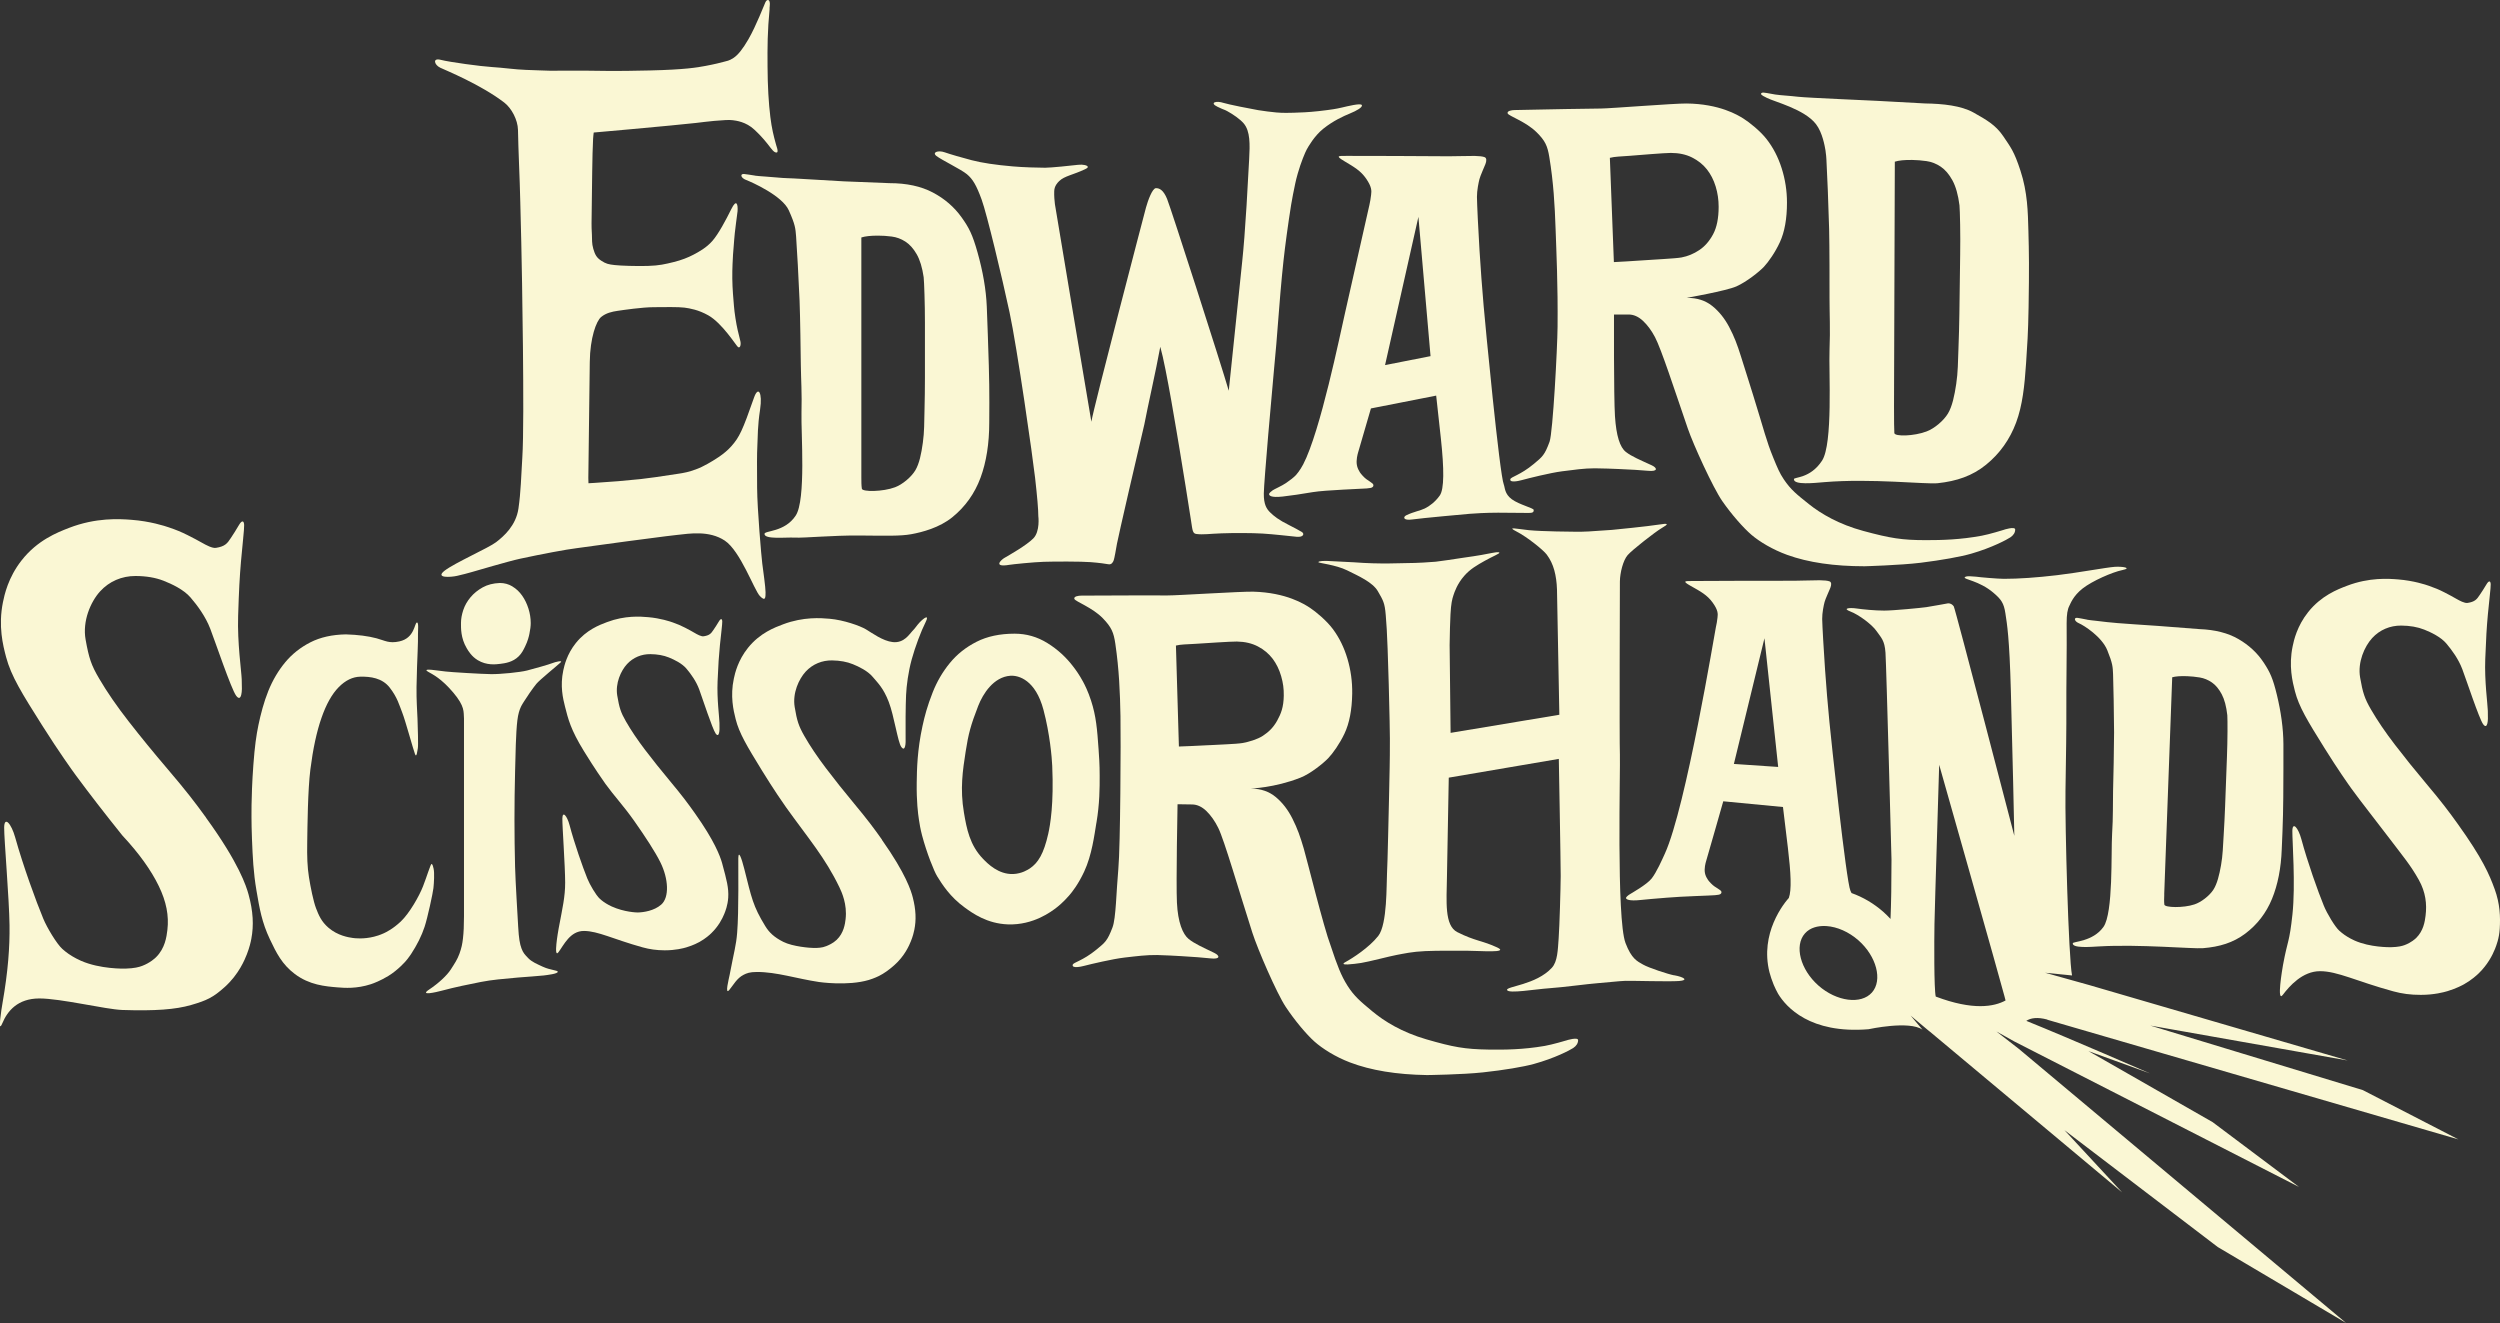 <?xml version="1.0" encoding="UTF-8"?>
<svg id="_レイヤー_1" data-name="レイヤー 1" xmlns="http://www.w3.org/2000/svg" width="690.37" height="365.37" viewBox="0 0 690.37 365.37">
  <rect x="0" y="0" width="690.37" height="365.37" fill="#333333" stroke="none"/>
  <defs>
    <style>
      .cls-1 {
        fill: #faf7d4;
      }
    </style>
  </defs>
  <path class="cls-1" d="M208.49,48.49c-1.5-.2-1.83-.33-3-.44-1.17-.11-1,1.06.53,1.64,1.53.58,9.98,4.33,11.8,8.38,1.82,4.04,1.84,5.03,2.02,7.2.18,2.17.78,13.08.96,17.76.18,4.68.3,13.8.35,17.84.05,4.03.33,7.67.18,13.18-.14,5.51,1.27,23.96-1.59,28.32-3.06,4.68-8.69,4.09-8.63,5.09.09,1.56,5.72.87,8.37,1s10.44-.64,17.82-.58c7.38.06,11.31.19,14.34-.36,3.03-.55,7.78-1.79,11.35-4.69,3.57-2.9,6.16-6.53,7.78-10.9,1.61-4.37,2.41-9.45,2.41-15.25,0-.5.11-8.75-.12-15.72-.23-6.97-.32-10.55-.56-16.26-.2-4.84-1.11-9.84-2.53-14.9-1.42-5.06-2.38-6.91-4.42-9.77-2.04-2.86-4.69-5.15-7.95-6.87-3.26-1.72-7.24-2.58-11.96-2.58,0,0-11.45-.45-12.6-.5-1.16-.06-8.66-.48-11.84-.69-3.18-.21-4.37-.14-6.7-.38-2.32-.24-4.52-.3-6.02-.5M237.88,65.57c1.02-.33,2.55-.5,4.59-.5,1.18,0,2.43.08,3.77.25,1.33.17,2.59.63,3.77,1.39,1.18.76,2.22,1.91,3.12,3.47.9,1.56,1.55,3.68,1.94,6.37.08.84.16,2.48.23,4.92.08,2.44.12,5,.12,7.69v15.13c0,2.86-.04,5.88-.12,9.08-.08,3.19-.03,5.86-.46,8.9-.42,3.04-.97,5.76-2.08,7.62-1.11,1.85-3.55,3.9-5.59,4.66-3.3,1.26-9.03,1.33-9.17.4-.14-.93-.14-2-.14-3.09v-66.25Z"/>
  <g>
    <path class="cls-1" d="M258.61,43.08c1.33,1.06,6.76,3.67,8.39,5.02,1.63,1.35,2.64,3.07,4.08,7.02,1.44,3.94,5.59,21.28,7.7,31.1,2.11,9.82,6.46,40.36,7.05,45.66.6,5.3.9,8.84.9,10.63,0,0,.56,4.26-1.42,6.21-1.98,1.95-6.39,4.44-8,5.38-.77.45-3.27,2.67,1.45,1.87.75-.13,6.58-.74,9.46-.83,2.88-.1,10.35-.11,12.91.09,2.56.2,4.12.44,4.97.59.85.15,1.26-.55,1.46-1.13.2-.59.63-3.01.89-4.55.26-1.54,5.84-25.74,7.56-32.96.91-4.85,3.21-14.82,4.4-21.42,1.67,5.79,4.76,24.99,5.35,28.44.6,3.45,2.74,16.92,3.15,19.63.41,2.71.43,3.5,1.49,3.63,1.94.24,3.51-.06,6.9-.18,3.39-.12,8.34-.12,11.36.06,3.03.18,7.5.71,9.4.89,1.9.18,2.2-.83,1.49-1.29-.71-.45-2.39-1.34-3.45-1.87-3.03-1.49-4.4-2.63-5.35-3.57-.95-.94-1.79-2.14-1.75-5.26.03-3.11,2.27-28.47,2.74-33.36.48-4.89.96-10.51,1.43-16.86.55-7.17,1.11-12.99,1.67-17.48.56-4.48,1.63-12.03,2.22-14.84.6-2.81.62-3.34,1.3-5.74.89-3.15,2.1-5.97,2.48-6.66.38-.69,2.08-3.75,4.58-5.75,2.72-2.18,5.55-3.47,7.38-4.22,1.83-.75,3.56-1.72,3.26-2.32-.3-.6-3.96.33-5.52.69-1.57.36-2.73.57-6.43.99-2.86.32-5,.38-6.82.44-3.06.09-4.21-.01-4.8-.07-1.75-.17-3.17-.35-5.02-.64-1.84-.3-8.42-1.62-9.5-1.98-2.26-.75-4.01-.04-1.79,1.03,2.22,1.07,1.65.64,2.74,1.23,1.59.87,3.51,2.19,4.52,3.37,1.83,2.15,1.74,5.75,1.51,9.92-.26,4.54-.44,8.3-.72,12.84-.38,6.29-.81,11.77-1.21,15.51l-3.7,35.56c-2.15-7.41-16.03-50.55-17.04-52.99-1.01-2.44-2.09-2.96-3.07-2.95-.98,0-2.22,3.43-2.74,5.32-.51,1.88-14.54,55.51-15.09,59.18,0,0-9.97-59.17-10.07-60.09-.1-.92-.24-2.14-.19-3.58.05-1.44.88-2.3,1.38-2.79,1.45-1.41,3.88-1.72,7.14-3.27.28-.13.77-.38.76-.62-.02-.45-1.31-.76-2.67-.6-1.93.23-7.4.8-9.11.81-1.71,0-6.25-.12-8.95-.37-4.77-.41-8.55-.98-11.34-1.71-2.78-.73-5.82-1.61-7.52-2.2-1.7-.59-3.53-.01-2.21,1.04"/>
    <path class="cls-1" d="M56.88,225.75c-2.96-4.07-5.4-7.29-10.65-13.44-3.82-4.48-7.37-8.82-10.65-13.03-3.28-4.2-6.01-8.16-8.19-11.88-2.19-3.71-2.83-5.64-3.75-10.77-.92-5.13,1.4-10.45,3.97-13.29,2.57-2.84,6.06-4.28,9.77-4.28,2.95,0,5.54.44,7.78,1.31,2.24.88,5.57,2.42,7.47,4.64,1.91,2.22,4.12,5.22,5.43,8.61,1.31,3.39,5.79,16.66,7.14,18.48.75,1.02,1.2.68,1.42-.25.22-.93.21-1.89.13-4.23-.08-2.34-1.23-10.04-.99-17.53.24-7.5.4-10.39.79-15.07.4-4.68.91-8.82.87-10.04-.04-1.21-.61-1.42-1.43,0-1.11,1.91-1.27,2.06-2.26,3.61-.99,1.55-1.67,2.31-4.09,2.7-.99.16-2.7-.75-3.84-1.4-1.15-.65-2.49-1.37-4.02-2.13-1.78-.89-3.1-1.43-5.16-2.13-1.14-.39-5.14-1.7-10.36-2.09-3.26-.25-9.75-.66-17.26,2.26-3.2,1.25-8.66,3.37-13.03,8.94-3.73,4.75-4.75,9.56-5.16,11.58-1.32,6.59.01,11.86.87,15.11,1.4,5.27,4.31,9.94,10.07,19.05,4.54,7.18,8.27,12.37,9.18,13.6,3.66,4.97,7.95,10.51,12.86,16.63,4.59,4.92,7.95,9.59,10.08,14.01,2.05,4.25,2.83,8.13,2.35,12.12-.22,1.86-.65,5.04-3.12,7.48-.25.25-1.61,1.56-3.85,2.41-.88.33-2.1.67-4.6.75-.45.01-6.98.16-12.28-2.16-1.88-.82-3.35-1.85-3.45-1.92-.6-.42-1.17-.87-1.71-1.36-1.53-1.37-4.21-5.83-5.25-8.33-2-4.8-5.6-14.68-7.74-22.37-1.11-4.01-3.05-6.07-3.07-2.8-.02,3.27,1.39,19.7,1.48,26.96.08,5.99-.4,12.73-1.94,21.5-.23,1.29-1.47,8.96-.04,5.55,1.43-3.41,4.24-6.8,10.17-6.83,5.92-.02,18.41,3.03,22.94,3.18,9.04.3,14.7-.12,19.01-1.37,4.31-1.25,6.07-2.07,9.29-4.97,3.9-3.51,5.55-7.6,6.11-9.04.73-1.87,1.08-3.43,1.24-4.31.69-3.66.51-7.55-.77-12.19-.61-2.21-2.57-8.58-11.78-21.26"/>
  </g>
  <g>
    <path class="cls-1" d="M119.76,239.97c-.15-.65-.29-1.34-.59-1.39-.25-.04-1.31,3.51-2.36,6.19-1.04,2.68-3.73,7.42-6.13,9.7-2.16,2.04-4.04,2.95-4.67,3.24-1.12.51-2.09.8-2.71.95-2.93.74-5.31.43-5.86.36-1.17-.16-4.16-.63-6.71-2.81-2-1.71-2.74-3.53-3.46-5.4-.72-1.87-1.52-5.83-1.96-8.63-.44-2.8-.54-5.56-.47-9.65.06-4.09.15-14.35.87-20.05.72-5.7,1.74-10.44,3.06-14.22,1.31-3.78,2.9-6.61,4.76-8.5,1.86-1.89,3.86-2.86,5.99-2.9,2.76-.05,6.02.33,8.12,3.05,2.1,2.72,2.6,4.75,3.46,6.94.86,2.19,3.06,10.29,3.51,11.42.45,1.13.62-.96.77-1.63.15-.67,0-5.79-.09-8.12-.08-2.33-.32-5.08-.27-8.81.05-3.72.23-7.83.31-9.85.08-2.02.11-3.58.09-4.69-.02-.95.26-3.41-.31-3.26-.68.18-.59,4.28-4.82,5.21-2.89.63-3.95-.22-6.29-.85-2.34-.63-5.18-.99-8.5-1.09-3.79.07-7.06.8-9.8,2.2-2.74,1.4-5.06,3.24-6.95,5.52-1.9,2.29-3.45,4.92-4.66,7.91-1.21,2.99-2.12,6.47-2.73,9.42-.58,2.8-1.02,5.85-1.39,10.92-.37,5-.47,8.82-.51,11.21-.06,4.64.07,8.18.12,9.34.21,5.1.38,9.14,1.25,14.28.83,4.87,1.48,8.72,3.7,13.4,1.77,3.73,3.34,6.92,6.89,9.59,4.04,3.04,8.38,3.41,11.79,3.69,1.94.16,5.27.41,9.22-.88.79-.26,2.64-.96,4.78-2.26,2.74-1.66,4.84-4.12,4.84-4.12.25-.29.8-.94,1.44-1.9,1.65-2.52,2.94-5.07,3.76-7.57.82-2.5,2.28-9.25,2.44-10.68.16-1.43.3-4.25.06-5.28"/>
    <path class="cls-1" d="M302.78,227.2c.89-5.31.9-9.52.89-13.03,0-3.11-.17-5.41-.3-7.26-.39-5.53-.67-9.13-2.08-13.45-.83-2.55-1.72-4.31-2.21-5.22-1-1.86-2.01-3.25-2.64-4.07-1.99-2.64-4.38-4.84-7.18-6.57-2.79-1.74-5.81-2.61-9.08-2.61-4.06,0-7.55.74-10.49,2.23-2.94,1.49-5.4,3.44-7.39,5.87-1.99,2.43-3.59,5.16-4.78,8.21-1.44,3.66-2.19,6.49-2.77,9.18-1.46,6.7-1.55,11.97-1.6,15.65-.07,5.24.35,8.48.6,10.15.19,1.25.41,2.64.88,4.43,1.29,4.87,3.33,9.92,4.15,11.25,1.38,2.22,3.52,5.68,7.65,8.67,2.14,1.55,6.11,4.43,11.9,4.64,7.08.26,12.12-3.63,13.39-4.61.37-.28,1.88-1.47,3.52-3.37.85-.98,2.49-3.04,4.15-6.58,2.14-4.58,2.81-10.09,3.38-13.51M289.46,230.29c-1.23,5.48-2.8,8-5.06,9.52-.51.34-2.21,1.45-4.58,1.55-4.13.16-7.1-2.9-8.33-4.16-3.71-3.82-4.55-8.38-5.3-12.79-1.12-6.57-.33-11.68.48-16.9.74-4.77,1.37-7.22,3.45-12.55,1.33-3.41,4.26-8.01,8.87-8.35,2.34-.17,6.98,1.19,9.16,9.4,1.77,6.66,2.32,13.19,2.42,15.47.46,10.46-.53,16.23-1.11,18.82"/>
  </g>
  <g>
    <path class="cls-1" d="M462.33,269.34c-1.61-.29-7.02-2.06-8.61-2.98-1.59-.91-3.17-1.55-4.84-5.95-2.54-6.7-1.39-48.35-1.55-52.04-.16-3.69,0-47.79,0-47.79.03-2.43.88-5.81,2.13-7.27,1.25-1.46,7.66-6.47,9.51-7.54,1.85-1.07,1.91-1.37-.99-.89-2.91.47-11.9,1.36-12.86,1.45-.96.09-5.15.37-6.4.43-1.26.07-2.43.09-3.52.08-.67,0-9.47-.07-12.98-.43-3.51-.36-6.29-1.09-3.41.38,2.88,1.47,7.38,5.09,8.32,6.36.95,1.27,1.64,2.71,2.08,4.3.44,1.6.69,3.39.75,5.35.06,1.97.65,34.58.65,34.58l-30.03,5-.27-24.26c.05-3.52.13-6.35.24-8.48.16-3.05.46-4.18.82-5.27.3-.92,1.06-3.16,2.96-5.33,1.66-1.9,3.47-2.92,5.68-4.17,2.3-1.29,4.14-1.97,4.04-2.26-.01-.04-.12-.3-2.05.09-4.42.9-6.56,1.09-7.99,1.33-1.77.31-6.64.98-7.56,1.09-.93.11-5.71.39-7.57.37-1.87-.01-7.5.37-14.99-.21l-7.48-.38c-.47,0-2.29-.04-2.36.35-.04.23,4.84.71,7.97,2.26,3.12,1.55,7.05,3.27,8.48,5.77,1.43,2.5,1.9,3.15,2.17,6.58.27,3.42.3,3.91.52,9.35.12,3.14.23,6.4.31,9.75.08,3.35.16,6.71.24,10.06.08,3.35.1,6.54.06,9.56l-.05,3.39c-.03,2.51-.09,5.41-.18,8.67-.09,3.27-.38,17.74-.55,20.58-.17,2.85.12,14.03-2.42,17.24-2.53,3.21-7.02,6.1-9.07,7.22-2.05,1.12,2.35.54,4.35.24,2-.3,8.04-1.9,9.94-2.24,1.9-.34,4.09-.87,7.75-1.03,3.66-.16,8.33-.1,11.66-.1s11.7.71,8.21-.91c-4.14-1.93-6.07-1.73-11.01-4.23-3.6-1.82-2.96-8.55-2.86-15.17.06-3.51.5-27.49.5-27.49l30.39-5.18s.53,28.88.52,32.35c-.02,3.47-.32,13.8-.56,17.14-.24,3.33-.31,6.46-1.86,8.17-4.36,4.8-12.86,5.15-12.38,6.19.48,1.03,7.76-.25,11.6-.51,3.84-.26,10.87-1.22,13.39-1.4,2.52-.18,5.87-.59,7.71-.65,1.83-.05,12.06.26,14.79.05,2.72-.21,1.33-1.1-1.35-1.59"/>
    <path class="cls-1" d="M121.53,18.68c1.57.74,11.23,4.66,17.74,9.66,1.96,1.51,3.71,4.71,3.77,7.55.06,2.84.15,5.97.29,9.4.14,3.43.26,6.97.35,10.63.09,3.66.18,7.32.27,10.97.09,3.66.34,16.75.46,28.94.12,12.19.18,24.97-.17,30.49-.35,5.52-.39,9.39-1.07,14.11-.68,4.72-4.07,7.68-6.17,9.29-2.1,1.61-11.36,5.68-14.19,7.85-2.83,2.17,1.74,1.83,3.41,1.45,1.67-.38,2.88-.71,3.97-1.02,1.09-.3,10.27-3.03,13.49-3.72,6.11-1.31,12.73-2.56,15.56-2.9,2.82-.34,10.66-1.5,13.85-1.89,3.19-.38,10.59-1.43,13.96-1.78,3.37-.36,8.78-1.28,13.1,1.58,4.31,2.86,8.12,13.66,9.69,15.3,1.57,1.64,1.57.37,1.57-1.02s-.67-6.12-.91-7.97c-.24-1.85-1.38-14.98-1.42-20.9-.04-5.92-.06-9.23.07-11.7.13-2.47.04-5.24.75-9.92.71-4.68-.52-6.58-1.67-3.29-3.21,9.19-4.04,10.9-6.24,13.41-2.01,2.29-4.87,3.91-6.57,4.88-1.27.72-2.17,1.11-2.66,1.31-2.33.96-4.26,1.26-5.28,1.41-5.51.84-8.26,1.25-10.5,1.49-4,.43-8.31.79-12.92,1.07-.53.03-1.04.06-1.55.09-.01-.46-.04-1.02-.04-1.43l.4-32.09c.08-6.61,1.79-11.3,3.15-12.4s2.96-1.46,4.54-1.69c1.58-.23,6.74-1,10-1.01,2.68-.03,6.93-.09,8.45.12,1.52.21,3.87.6,6.6,2.14,3.87,2.19,7.7,8.38,8.18,8.74.65.48.91-.82.64-1.73,0,0-.34-1.29-.72-2.96-.39-1.67-.89-4.78-1.03-6.69-.14-1.92-.42-4.5-.45-7.51-.03-3.01.14-5.44.2-6.65.06-1.21.28-3.01.33-4.19.04-1.18.92-7.77.92-7.77.13-1.8-.24-3.6-1.74-.56-1.5,3.04-3.53,6.83-5.19,8.74-1.66,1.91-3.77,3.04-5.26,3.83-1.49.78-3.31,1.51-5.54,2.05-2.23.54-3.84.96-7.05,1.05-3.21.09-7.43-.05-9.13-.24-1.71-.19-2.42-.34-3.72-1.2-1.31-.85-1.73-1.68-2.2-3.26-.47-1.59-.31-2.64-.39-3.97-.08-1.32-.11-2.35-.1-3.09l.18-14.12c.05-3.84.13-6.93.25-9.25.03-.63.11-1.15.17-1.71,3.97-.36,7.47-.67,10.39-.93,4.28-.38,7.86-.71,10.74-1,2.89-.28,5.23-.52,7.03-.71,1.8-.18,3.14-.42,5.05-.57,2.63-.21,4.14-.34,5.22-.19.88.12,3.62.42,5.95,2.62,1.01.95,2.24,2.16,3.65,3.95,1.05,1.33,1.71,2.4,2.46,2.35.74-.05-.17-2.04-.24-2.54-.27-.95-.54-2.02-.8-3.2-.26-1.18-.48-2.52-.67-4.02-.48-3.88-.75-8.56-.78-14.01-.04-5.46-.02-9.66.57-15.89-.02-.15-.03-.25.03-.73.25-2.1-.74-2.04-1.17-1.15-.43.89-2.53,6.48-4.71,10.26-1.58,2.74-2.89,4.35-4.12,5.16-1.23.82-1.91.85-2.6,1.05-.7.2-2.72.71-5.1,1.15-2.38.44-5.6,1.03-15.46,1.26-9.86.23-12.91.12-17.31.06-4.41-.06-8.95.03-9.94.02-1.74-.02-4.12-.16-6.9-.24-2.79-.08-6.41-.61-9.44-.79-3.03-.18-11.69-1.36-14.08-1.98-2.39-.63-1.77,1.4-.2,2.14"/>
  </g>
  <g>
    <path class="cls-1" d="M371.63,43.06c-1.86,0-3.02-.12-.47,1.4,2.79,1.67,4.61,2.69,6.13,4.92,1.52,2.23,1.49,3.29,1.34,4.41-.15,1.12-.24,1.85-.47,2.81-.24.96-5.4,24.03-6.75,29.9-1.35,5.88-6.8,32.65-11.53,41.73-.88,1.7-1.98,2.94-1.98,2.94-.63.67-1.62,1.44-2.78,2.23-1.16.79-3.21,1.68-3.64,1.98-.43.3-1.04.77-1.02,1.1.03.33.42,1.01,3.74.64,2.46-.27,4.82-.64,8.33-1.22,3.52-.58,13.78-.91,14.92-1.02.88-.08,1.4-.14,1.65-.44.07-.08.15-.19.16-.34.04-.53-.32-.65-1.94-1.78-.25-.18-.61-.49-1.01-.93-.73-.8-.92-1.15-1.21-1.75-.05-.1-.29-.6-.4-1.24-.25-1.38.22-3.03.32-3.38.63-2.16,3.56-12.23,3.56-12.23l18.02-3.54s.66,5.93,1.31,11.96c.89,8.27.93,13.86-.32,15.63-1.25,1.76-2.82,2.93-4.12,3.57-1.31.63-3.09.91-5.08,1.86-1.02.49-.95,1.55,1.62,1.18,2.57-.37,14.58-1.46,15.82-1.56,1.25-.1,4.41-.31,7.88-.31,0,0,5.9.06,7.48.06s2.41.12,2.34-.83c-.04-.52-3.97-1.43-6.03-2.93-2.06-1.51-1.89-3.27-2.22-4.05-1.17-2.77-5.15-44.4-5.58-49.44-.44-5.03-.81-10.11-1.13-15.23-.32-5.12-.7-13.01-.71-14.79-.01-1.78.45-3.99.7-4.94.25-.95,1.31-3.27,1.64-4.12.33-.85.36-1.65-.18-1.89-.54-.24-1.58-.33-2.79-.36-1.21-.03-7.36.15-8.7.09-1.34-.06-25.02-.1-26.89-.1M391.69,59.89l3.35,38.46-12.56,2.47,9.21-40.93Z"/>
    <path class="cls-1" d="M149.98,267c-1.92-.89-3.14-1.41-4.11-2.41-.97-1-1.41-1.47-1.86-2.68-.46-1.21-.74-2.8-.91-5.93-.17-3.13-.74-12.18-.86-16.53-.11-4.35-.17-8.74-.17-13.16s.06-8.82.17-13.21c.11-4.39.21-10.72.63-14.16.41-3.44,1.49-4.58,1.94-5.37.46-.79,2.36-3.56,3.31-4.71.95-1.15,6-5.23,6.7-5.91.71-.68-1.42-.16-2.32.2-.91.37-4.97,1.52-6.92,2.02-1.94.5-7.3,1.04-9.96,1.01s-11.28-.56-12.51-.72c-1.23-.16-2.66-.31-3.43-.42-.76-.11-2.8-.29-1.48.47,1.32.76,3.66,1.85,6.95,5.74,3.29,3.89,2.83,5.33,2.98,7.16v54.64c0,2.46-.09,4.49-.28,6.11-.19,1.61-.39,2.59-.97,4.21-.58,1.62-1.35,2.74-2.4,4.38-1.06,1.64-3.36,3.8-6.03,5.57-2.67,1.77,1.94.71,3.69.24,3.37-.91,7.2-1.7,10.67-2.38,3.05-.6,6.17-.85,10.24-1.22,1.53-.14,6.13-.43,7.11-.57.98-.13,3.93-.45,3.87-1.04-.04-.39-2.12-.45-4.05-1.34"/>
    <path class="cls-1" d="M141.51,161.94c-1.05-.63-2.21-.95-3.47-.95-1.83.07-3.41.47-4.74,1.21-1.33.74-2.46,1.65-3.37,2.74-.91,1.09-1.58,2.26-2,3.53-.42,1.26-.63,2.46-.63,3.58,0,1.29-.11,4.1,1.58,6.95.51.86,1.35,2.26,3.04,3.3,2.45,1.49,4.98,1.18,6.23,1.02,1.27-.16,3.44-.43,5.11-2.1.85-.84,1.31-1.78,1.77-2.74.73-1.49,1.02-2.75,1.16-3.42.24-1.16.37-2.16.37-3,0-1.33-.21-2.67-.63-4-.42-1.33-1-2.53-1.74-3.58-.74-1.05-1.63-1.9-2.69-2.53"/>
    <path class="cls-1" d="M424.28,36.47c2.41,2.38,3.05,3.78,3.56,6.89,1.15,6.98,1.51,13.33,1.73,19.77.22,6.44.66,15.4.55,27.12-.05,5.84-1.29,29.19-2.21,31.73-1.35,3.69-1.96,4.14-4.32,6.11-3.81,3.17-6.35,3.57-6.51,4.24-.25,1.08,2.34.48,3.16.25,1.84-.5,7.84-2.01,11.12-2.43,3.28-.42,6.13-.83,9.01-.83,1.85,0,5.31.14,6.7.2,2.94.12,6.3.32,8.04.49,2.79.27,2.59-.79,1.01-1.52-3.26-1.5-5.51-2.42-7.14-3.69-1.63-1.27-2.66-4.44-3.01-9.87-.35-5.43-.27-28.08-.27-28.08h4.03c1.39,0,2.71.58,3.96,1.74,1.25,1.16,2.36,2.67,3.34,4.52,1.74,3.32,5.27,14.19,9.05,25.21,1.52,4.45,6.96,16.36,9.52,20.05,2.56,3.69,5.86,7.44,8.09,9.34,2.23,1.9,5.83,4.07,9.87,5.53,5.79,2.09,12.91,3.13,21.34,3.13,0,0,9.78-.27,15.51-.97,5.73-.71,11.03-1.66,13.97-2.51,5.77-1.67,9.9-3.91,10.79-4.51.88-.6,1.32-1.32,1.32-2.16,0-.93-3.13.05-3.31.14,0,0-3.76,1.17-5.9,1.57-5.95,1.11-11.05,1.23-15.43,1.23-6.62,0-9.82-.52-17.29-2.54-6.73-1.82-11.7-4.74-15.05-7.42-3.35-2.68-4.97-3.93-6.93-6.85-1.14-1.7-1.74-3.13-2.88-5.92-2-4.89-2.43-7.22-5.58-17.33-.49-1.56-.7-2.23-1.41-4.5-.46-1.47-1.08-3.44-1.96-6.22-1.02-3.23-1.81-5.37-3.27-8.13-1.25-2.36-2.81-4.29-4.66-5.77-1.86-1.48-4.13-2.22-6.82-2.22h-.28s11-1.93,13.8-3.18c2.8-1.25,6.32-4.06,7.59-5.41,1.26-1.35,3.11-3.98,4.41-6.81,1.3-2.83,1.95-6.46,1.95-10.92,0-3.24-.49-6.4-1.46-9.46-.97-3.06-2.36-5.75-4.17-8.06-1.81-2.32-4.79-4.66-6.37-5.66-1.58-1-6.63-4.08-15.74-4.18-3.27-.04-21.19,1.38-23.64,1.39-2.46.01-15.44.23-23.78.42-.84,0-2.25.24-1.97.94.28.7,5.03,2.26,7.94,5.15M450.01,43.03c2.47-.2,9.72-.8,11.39-.8,2.23,0,4.17.42,5.84,1.25,1.67.84,3.04,1.93,4.1,3.27,1.06,1.34,1.88,2.92,2.43,4.73.56,1.81.83,3.68.83,5.63,0,3.15-.51,5.68-1.53,7.58-1.02,1.9-2.29,3.36-3.83,4.38-1.53,1.02-3.15,1.69-4.87,2.02-1.72.33-8.55.62-10.28.78-1.72.16-8.42.51-8.42.51l-1.11-28.79c1.39-.37,2.95-.36,5.42-.56"/>
    <path class="cls-1" d="M243.57,231.89c-2.15-3.04-3.93-5.45-7.75-10.04-2.79-3.35-5.37-6.6-7.75-9.74-2.38-3.14-4.37-6.1-5.95-8.87-1.58-2.77-2.04-4.2-2.67-8.01-.63-3.81,1.14-7.71,3.06-9.79,1.93-2.07,4.53-3.11,7.27-3.07,2.18.03,4.1.38,5.74,1.05,1.65.67,4.09,1.84,5.48,3.5,1.39,1.66,2.93,3.04,4.42,6.89,1.49,3.84,2.49,11.09,3.47,12.45.55.76.88.51,1.05-.17.17-.68.17-1.4.14-3.13-.04-1.73,0-8.43.13-11.03.12-2.6.6-6.35,1.56-9.85.96-3.5,2.61-7.85,3.79-10.18,1.18-2.33-.31-1.37-1.58-.05-.8.84-1.27,1.68-2.03,2.41-.75.73-2.22,3.41-5.43,3.05-2.73-.3-5.73-2.53-7.39-3.52-1.66-.99-6.17-2.58-10.03-2.92-2.41-.21-7.21-.58-12.79,1.51-2.38.89-6.44,2.41-9.73,6.49-2.8,3.48-3.61,7.02-3.93,8.52-1.04,4.86-.11,8.78.5,11.19.98,3.91,3.09,7.39,7.26,14.19,3.29,5.35,5.99,9.23,6.65,10.15,6.28,8.77,10.8,13.91,14.75,22.12.61,1.28,2.18,4.65,1.7,8.77-.15,1.3-.49,3.84-2.46,5.72-1.05,1-2.27,1.49-2.87,1.74-1.19.49-2.33.5-3.41.51-1.08,0-5.83-.37-8.45-1.68-2.61-1.31-3.96-2.66-5-4.37-3.41-5.56-3.76-7.77-5.77-15.71-.75-2.98-1.62-5.43-1.67-3.02-.04,2.42.18,14.5-.32,20.64-.28,3.45-.85,5.14-2.08,11.61-.18.95-1.42,5.72-.08,4.11,1.16-1.39,2.06-3.22,3.96-4.18.81-.41,1.64-.77,3.63-.77,5.48-.02,11.05,1.86,17.19,2.77,0,0,7.9,1.17,13.72-.56,1.49-.44,2.81-1.1,2.81-1.1,1.41-.71,2.72-1.64,4.21-2.95,2.92-2.56,4.18-5.57,4.61-6.63.56-1.37.83-2.53.96-3.18.55-2.7.45-5.58-.45-9.02-.43-1.64-1.82-6.37-8.51-15.84"/>
    <path class="cls-1" d="M199.49,238.65c-.06-.22-.09-.34-.14-.49-.53-1.8-2.05-5.97-7.44-13.56-1.91-2.7-3.49-4.83-6.89-8.91-2.48-2.97-4.78-5.85-6.9-8.64-2.12-2.79-3.88-5.41-5.29-7.87-1.41-2.45-1.81-3.73-2.38-7.1-.56-3.38,1-6.85,2.71-8.7,1.71-1.84,4.01-2.77,6.45-2.74,1.94.02,3.64.33,5.1.92,1.46.59,3.64,1.63,4.87,3.11,1.24,1.47,2.67,3.46,3.5,5.7.83,2.24,3.67,10.99,4.55,12.2.49.67.78.45.93-.15.15-.61.15-1.24.12-2.78-.03-1.54-.73-6.6-.52-11.52.21-4.92.34-6.82.64-9.9.3-3.07.67-5.79.65-6.59-.02-.8-.39-.94-.94-.01-.74,1.25-.85,1.35-1.51,2.35-.66,1.01-1.11,1.5-2.7,1.74-.65.1-1.77-.51-2.51-.95-.75-.44-1.62-.92-2.62-1.43-1.16-.6-2.03-.96-3.37-1.44-.74-.26-3.36-1.16-6.79-1.46-2.14-.19-6.4-.51-11.35,1.35-2.11.79-5.71,2.15-8.63,5.78-2.48,3.09-3.19,6.24-3.48,7.57-.92,4.32-.08,7.79.46,9.93.88,3.47,1.54,6.36,5.26,12.39,2.92,4.75,5.33,8.19,5.92,9.01,2.37,3.29,4.98,6.03,7.95,10.24,3.08,4.38,5.84,8.6,7.26,11.5,2.16,4.38,2.54,9.58.17,11.63-1.96,1.69-4.82,2.11-6.46,2.15-.3,0-3.7-.09-7.16-1.65-1.23-.55-2.19-1.24-2.25-1.28-.39-.28-.76-.58-1.11-.91-1-.91-2.72-3.86-3.39-5.51-1.28-3.17-3.57-9.68-4.91-14.76-.7-2.64-1.96-4.01-1.99-1.86-.04,2.15.76,12.95.77,17.72,0,3.93-.71,6.88-1.79,12.62-.16.85-1.49,8.46-.07,6.61,1.47-1.93,3.19-5.91,7.08-5.88,3.89.03,8,2.26,16.17,4.53,1.91.53,3.82.81,6.1.82,2.99,0,5.14-.57,5.92-.8,2.01-.59,3.37-1.34,3.68-1.51,1.73-.97,2.86-2.02,3.25-2.4,1.98-1.91,3.04-3.97,3.59-5.32.32-.79.96-2.38,1.1-4.53.17-2.65-.47-5.02-1.61-9.2"/>
    <path class="cls-1" d="M576.39,171.12c-1.35-.23-1.65-.36-2.7-.5-1.06-.14-.94.92.42,1.5,1.37.58,6.32,3.73,7.82,7.45,1.51,3.72,1.5,4.61,1.59,6.59.09,1.97.27,11.87.28,16.11,0,4.24-.19,12.51-.28,16.16-.08,3.65.04,6.96-.27,11.94-.31,4.98.35,21.73-2.38,25.59-2.93,4.13-8.44,3.99-8.48,4.53-.11,1.41,4.88,1,7.28.86,11.11-.64,25.89.71,28.67.49,4.59-.37,8.34-1.51,11.67-4.01,3.33-2.5,5.8-5.71,7.4-9.61,1.6-3.9,2.5-8.48,2.69-13.73.02-.46.39-7.92.42-14.24.03-6.32.06-9.56.04-14.74-.02-4.39-.68-8.94-1.79-13.57-1.11-4.63-1.92-6.34-3.67-8.99-1.75-2.65-4.08-4.81-6.97-6.48-2.89-1.67-6.47-2.58-10.74-2.74,0,0-10.35-.79-11.39-.88-1.05-.09-12.07-.76-14.17-1.06-2.1-.3-4.08-.42-5.44-.65M597.64,247.01l2.21-59.98c.94-.27,2.33-.37,4.18-.3,1.07.04,2.2.16,3.41.35,1.2.2,2.32.66,3.37,1.38,1.04.72,1.94,1.81,2.71,3.24.76,1.44,1.28,3.38,1.55,5.83.04.76.06,2.25.05,4.46-.01,2.21-.06,4.53-.15,6.96l-.51,13.69c-.1,2.59-.23,5.32-.41,8.21-.18,2.89-.23,5.31-.71,8.04-.48,2.73-1.07,5.18-2.14,6.83-1.07,1.64-3.34,3.42-5.21,4.03-3.03,1.03-8.22.9-8.31.05-.1-.85-.06-1.82-.02-2.8"/>
    <path class="cls-1" d="M487.92,27.03c2.09,1.08,10.38,3.11,13.56,7.25,1.82,2.36,2.44,6.19,2.62,7.23.19,1.18.23,2.1.26,2.55.16,2.34.63,14.12.75,19.17.12,5.05.11,14.89.11,19.24,0,4.35.23,8.28,0,14.22-.23,5.94.98,25.86-2.07,30.53-3.28,5-7.73,4.46-7.76,5.1-.09,1.69,5.67,1.05,8.44.82,12.83-1.07,28.03.64,31.24.3,5.3-.57,9.6-2.03,13.38-5.11,3.79-3.08,6.55-6.96,8.3-11.65,1.75-4.69,2.34-10.18,2.75-16.42.33-5.06.56-7.89.69-15.41.18-10.84.12-14.91-.05-21.07-.14-5.23-.23-10.66-2.2-16.66-1.75-5.37-2.69-6.44-4.78-9.55-2.1-3.11-4.79-4.58-8.18-6.49-3.39-1.9-8.43-2.44-13.37-2.51,0,0-11.99-.64-13.2-.72-1.21-.08-19.46-.84-21.89-1.13-2.43-.29-4.73-.38-6.3-.62-1.57-.24-1.91-.39-3.14-.52-.4-.04-.66.06-.76.25-.21.39,1.18.98,1.6,1.2M523.05,104.72l.2-60.07c1.07-.35,2.68-.51,4.82-.48,1.24.02,2.55.12,3.95.32,1.39.2,2.71.72,3.93,1.55,1.22.83,2.3,2.09,3.22,3.78.92,1.69,1.57,3.99,1.94,6.89.07.91.13,2.68.18,5.31.05,2.63.05,5.39.01,8.29l-.22,16.32c-.04,3.08-.13,6.34-.26,9.79-.13,3.44-.12,6.32-.61,9.59-.49,3.27-1.1,6.2-2.29,8.19-1.19,1.98-3.77,4.16-5.92,4.95-3.47,1.31-8.75,1.45-8.88.44-.13-1.01-.09-13.69-.07-14.87"/>
  </g>
  <g>
    <path class="cls-1" d="M432.48,287.33s-3.78,1.13-5.92,1.5c-5.97,1.03-11.07,1.07-15.45,1.01-6.62-.1-9.81-.68-17.25-2.84-6.7-1.94-11.62-4.98-14.93-7.75-3.31-2.77-4.9-4.05-6.82-7.04-1.78-2.82-2.85-5.61-4.64-11.03-1.92-4.98-6.6-24.03-7.44-26.85-.97-3.29-1.72-5.47-3.14-8.29-1.21-2.41-2.74-4.39-4.57-5.92-1.83-1.53-4.09-2.32-6.78-2.36h-.28s6.67-.17,13.85-3.01c2.86-1.13,6.38-4.02,7.67-5.37,1.29-1.35,3.17-3.98,4.51-6.83,1.34-2.84,2.05-6.52,2.12-11.02.05-3.29-.39-6.48-1.31-9.6-.92-3.11-2.27-5.86-4.04-8.23-1.77-2.37-4.72-4.8-6.28-5.83-1.57-1.04-6.57-4.23-15.67-4.48-3.27-.09-21.21,1.07-23.66,1.04-2.46-.03-15.44,0-23.78.05-.84-.01-2.25.21-1.98.92.27.71,4.99,2.37,7.86,5.34,2.37,2.45,2.99,3.88,3.45,7.04,1.04,7.09,1.3,13.52,1.42,20.05.12,6.53-.02,35.85-.59,42.11-.57,6.26-.64,13.61-1.61,16.16-1.41,3.71-2.03,4.16-4.42,6.12-3.86,3.16-6.4,3.52-6.57,4.2-.27,1.09,2.33.52,3.16.3,1.84-.48,7.87-1.91,11.15-2.29,3.29-.38,6.14-.75,9.02-.7,1.85.03,5.31.23,6.7.31,2.93.17,6.3.42,8.03.62,2.79.31,2.6-.76,1.03-1.52-3.23-1.57-5.47-2.54-7.08-3.85-1.61-1.31-2.97-4.54-3.23-10.05-.26-5.5.17-27.15.17-27.15l4.03.06c1.39.02,2.7.63,3.94,1.82,1.23,1.2,2.32,2.74,3.26,4.63,1.69,3.39,5.83,17.75,9.43,28.97,1.45,4.53,6.7,16.68,9.2,20.46,2.5,3.78,5.74,7.63,7.94,9.59,2.2,1.96,5.76,4.22,9.79,5.76,5.76,2.2,12.86,3.37,21.29,3.5,0,0,9.78-.12,15.52-.75,5.74-.62,11.05-1.51,14-2.32,5.8-1.6,9.97-3.81,10.86-4.4.89-.6,1.34-1.32,1.35-2.16.02-.94-3.13,0-3.32.09M333.98,205.77c-1.73.13-8.43.38-8.43.38l-.82-27.88c1.4-.35,2.96-.32,5.43-.48,2.47-.16,9.74-.65,11.4-.63,2.23.04,4.17.49,5.82,1.36,1.66.87,3,2,4.05,3.38,1.04,1.38,1.83,2.99,2.36,4.83.53,1.84.75,3.43.72,5.4-.05,3.19-.77,4.96-1.82,6.87-1.05,1.91-2.4,3.18-3.95,4.19-1.55,1.01-3.94,1.7-5.66,2-1.72.3-7.39.46-9.12.59"/>
    <path class="cls-1" d="M688.89,245.52c-1.48-4.11-3.43-8.56-10.19-18-2.4-3.35-4.39-6.01-8.65-11.07-3.11-3.69-5.99-7.27-8.65-10.74-2.66-3.46-4.88-6.72-6.65-9.78-1.77-3.05-2.28-4.64-3.01-8.85-.72-4.21,1.21-8.55,3.32-10.87,2.12-2.31,4.99-3.48,8.03-3.46,2.42.02,4.54.39,6.37,1.12,1.83.73,4.55,2.01,6.1,3.84,1.55,1.83,3.35,4.3,4.4,7.08,1.06,2.79,4.65,13.69,5.75,15.19.61.84.98.56,1.17-.2.18-.76.18-1.55.13-3.47-.05-1.92-.95-8.23-.71-14.37.24-6.14.38-8.51.73-12.35.35-3.83.8-7.23.77-8.22-.02-.99-.49-1.16-1.17,0-.92,1.56-1.05,1.68-1.87,2.94-.82,1.26-1.38,1.88-3.36,2.19-.81.12-2.21-.63-3.14-1.17-.93-.54-2.03-1.13-3.28-1.77-1.45-.74-2.53-1.19-4.22-1.78-.93-.33-4.2-1.42-8.48-1.77-2.67-.22-7.99-.6-14.15,1.75-2.63,1-7.11,2.72-10.73,7.26-3.08,3.87-3.95,7.8-4.29,9.46-1.12,5.39-.06,9.72.63,12.39,1.11,4.33,3.47,8.17,8.14,15.67,3.68,5.91,6.7,10.18,7.44,11.2,2.97,4.09,6.57,8.57,10.45,13.7,4.02,5.31,5.86,7.4,8.18,11.54,1.89,3.37,2.28,6.68,1.86,9.94-.19,1.52-.56,4.12-2.6,6.11-.21.2-1.33,1.27-3.17,1.95-.72.27-1.73.54-3.78.59-.37,0-5.72.09-10.05-1.84-1.53-.68-2.73-1.53-2.81-1.59-.49-.35-.95-.72-1.4-1.12-1.25-1.13-3.41-4.8-4.26-6.86-1.62-3.94-4.51-12.06-6.21-18.38-.89-3.29-2.47-4.99-2.5-2.31-.03,2.68.9,14.9.03,23-.87,8.09-1.29,6.84-2.61,14.01-.19,1.06-1.8,10.56-.05,8.24,1.83-2.42,5.43-6.54,10.29-6.53,4.85.01,10,2.77,20.19,5.56,2.38.65,4.77.99,7.62.98,3.73,0,6.4-.74,7.38-1.03,2.5-.75,4.2-1.7,4.58-1.91,2.15-1.22,3.55-2.54,4.05-3.02,2.46-2.4,3.77-4.98,4.45-6.66.4-.99,1.18-2.98,1.34-5.66.2-3.3.08-6.84-1.41-10.95"/>
  </g>
  <path class="cls-1" d="M565.37,281.6l113.53,33.05-26.41-13.62-58.68-17.82,54.49,9.64-71.38-20.83-4.19-1.17-3.62-1.01-4.36-1.22,7.44.75c-.98-4.87-1.97-41.67-1.81-51.01.16-9.68.27-17.51.24-23.09-.04-5.57.16-15.55.08-23.22,0-1.19.06-2.15.18-2.9.12-.75.31-1.38.59-1.9.28-.51.99-2.66,3.65-4.75,2.66-2.08,8.17-4.5,10.97-5.08,2.79-.58.02-1.05-2.16-.89-2.18.15-10.15,1.63-15.84,2.3-5.69.67-10.59,1.01-14.7,1.01-1.58,0-6.68-.43-7.7-.59-.71,0-2.74-.37-3.14.18-.4.56,4.02.93,7.91,4.24,2.16,1.84,2.9,2.84,3.33,5.73.44,2.9,1.11,6.51,1.51,21.58.4,15.07.95,38.33.95,39.83,0,0-16.34-62.83-16.73-63.38-.4-.55-.91-.83-1.54-.83,0,0-4.68.86-6.04,1.06-1.36.2-9.04.95-11.62.95-2.57,0-5.84-.32-7.7-.59-1.87-.27-3.96-.04-1.66.83,2.31.87,5.99,3.6,7.25,5.43,1.26,1.83,2.22,2.5,2.46,5.94.24,3.45,1.66,57.13,1.66,57.13,0,6.69-.09,12.15-.27,16.41-.63-.67-1.28-1.33-1.99-1.96-2.65-2.33-5.65-4.08-8.78-5.19-.12-.24-.22-.46-.3-.64-1.18-2.61-5.35-41.93-5.81-46.69-.46-4.75-.86-9.55-1.2-14.39-.34-4.84-.77-12.29-.79-13.98-.02-1.68.42-3.77.66-4.68.24-.9,1.28-3.1,1.59-3.9.32-.81.35-1.56-.19-1.78-.53-.22-1.56-.3-2.76-.32-1.2-.02-7.28.19-8.6.14-1.32-.05-24.75.06-26.59.07-1.84.02-2.99-.09-.46,1.33,2.77,1.56,4.57,2.51,6.09,4.61,1.52,2.1,1.49,3.1,1.35,4.16-.14,1.06-.22,1.75-.45,2.66-.23.91-8.24,49.72-14.09,62.53-.76,1.67-2.29,5.13-3.63,6.84-1.34,1.72-5.67,4.12-6.09,4.4-.43.28-1.03.73-1,1.04.03.31.78.87,4.06.51,2.43-.27,3.21-.28,7.18-.63,4.12-.37,12.2-.58,13.33-.69.87-.08,1.38-.14,1.63-.43.07-.08.14-.18.15-.32.03-.5-.32-.62-1.93-1.68-.25-.17-.6-.46-1.01-.88-.72-.75-.92-1.09-1.21-1.64-.05-.1-.29-.57-.41-1.17-.25-1.3.2-2.86.3-3.2.62-2.05,4.76-16.61,4.76-16.61l16.49,1.58s.69,5.6,1.36,11.3c.83,6.92,1.06,11.66.25,13.82,0,0-.72.76-1.66,2.13-.79,1.16-1.74,2.75-2.55,4.69-1.49,3.57-2.48,8.32-1.13,13.69.29,1.08.65,2.18,1.1,3.28.05.12.1.24.15.36.33.77.71,1.54,1.13,2.3,2.2,3.63,8.76,11.12,24.98,9.79,0,0,0,0,0,0,.09-.02,2.87-.62,6.1-.91,3.26-.29,6.98-.25,8.8,1.04l-3.29-3.9,5.19,4.35s.02,0,.03,0l53.2,44.48-15.93-17.19,42.34,32.28,35.42,20.96-90.33-75.66-6.22-4.83,4.89,2.73,78.66,40.2-23.84-17.89-34.3-19.62,16.96,6.15s-21.8-9.52-34.12-14.5c1.21-.8,3.04-1.1,5.8-.36M478.81,210.95l8.44-34.7,3.79,35.54-12.24-.83ZM516.94,274.07c-2.98,3.39-9.75,2.52-14.77-1.9-5.02-4.42-6.74-11.01-3.75-14.4,1.51-1.72,3.74-2.06,5.27-2.06.24,0,.47,0,.67.02,2.99.19,6.21,1.63,8.83,3.93,5.02,4.42,6.74,11.02,3.75,14.41M534.55,275.19c-.49-1.97-.43-15.4-.35-20.08.08-4.68,1.3-43.13,1.3-43.92,0,0,17.31,61,18.02,63.89.1.4.2.8.31,1.2-3.15,1.72-8.98,2.82-19.28-1.08"/>
</svg>